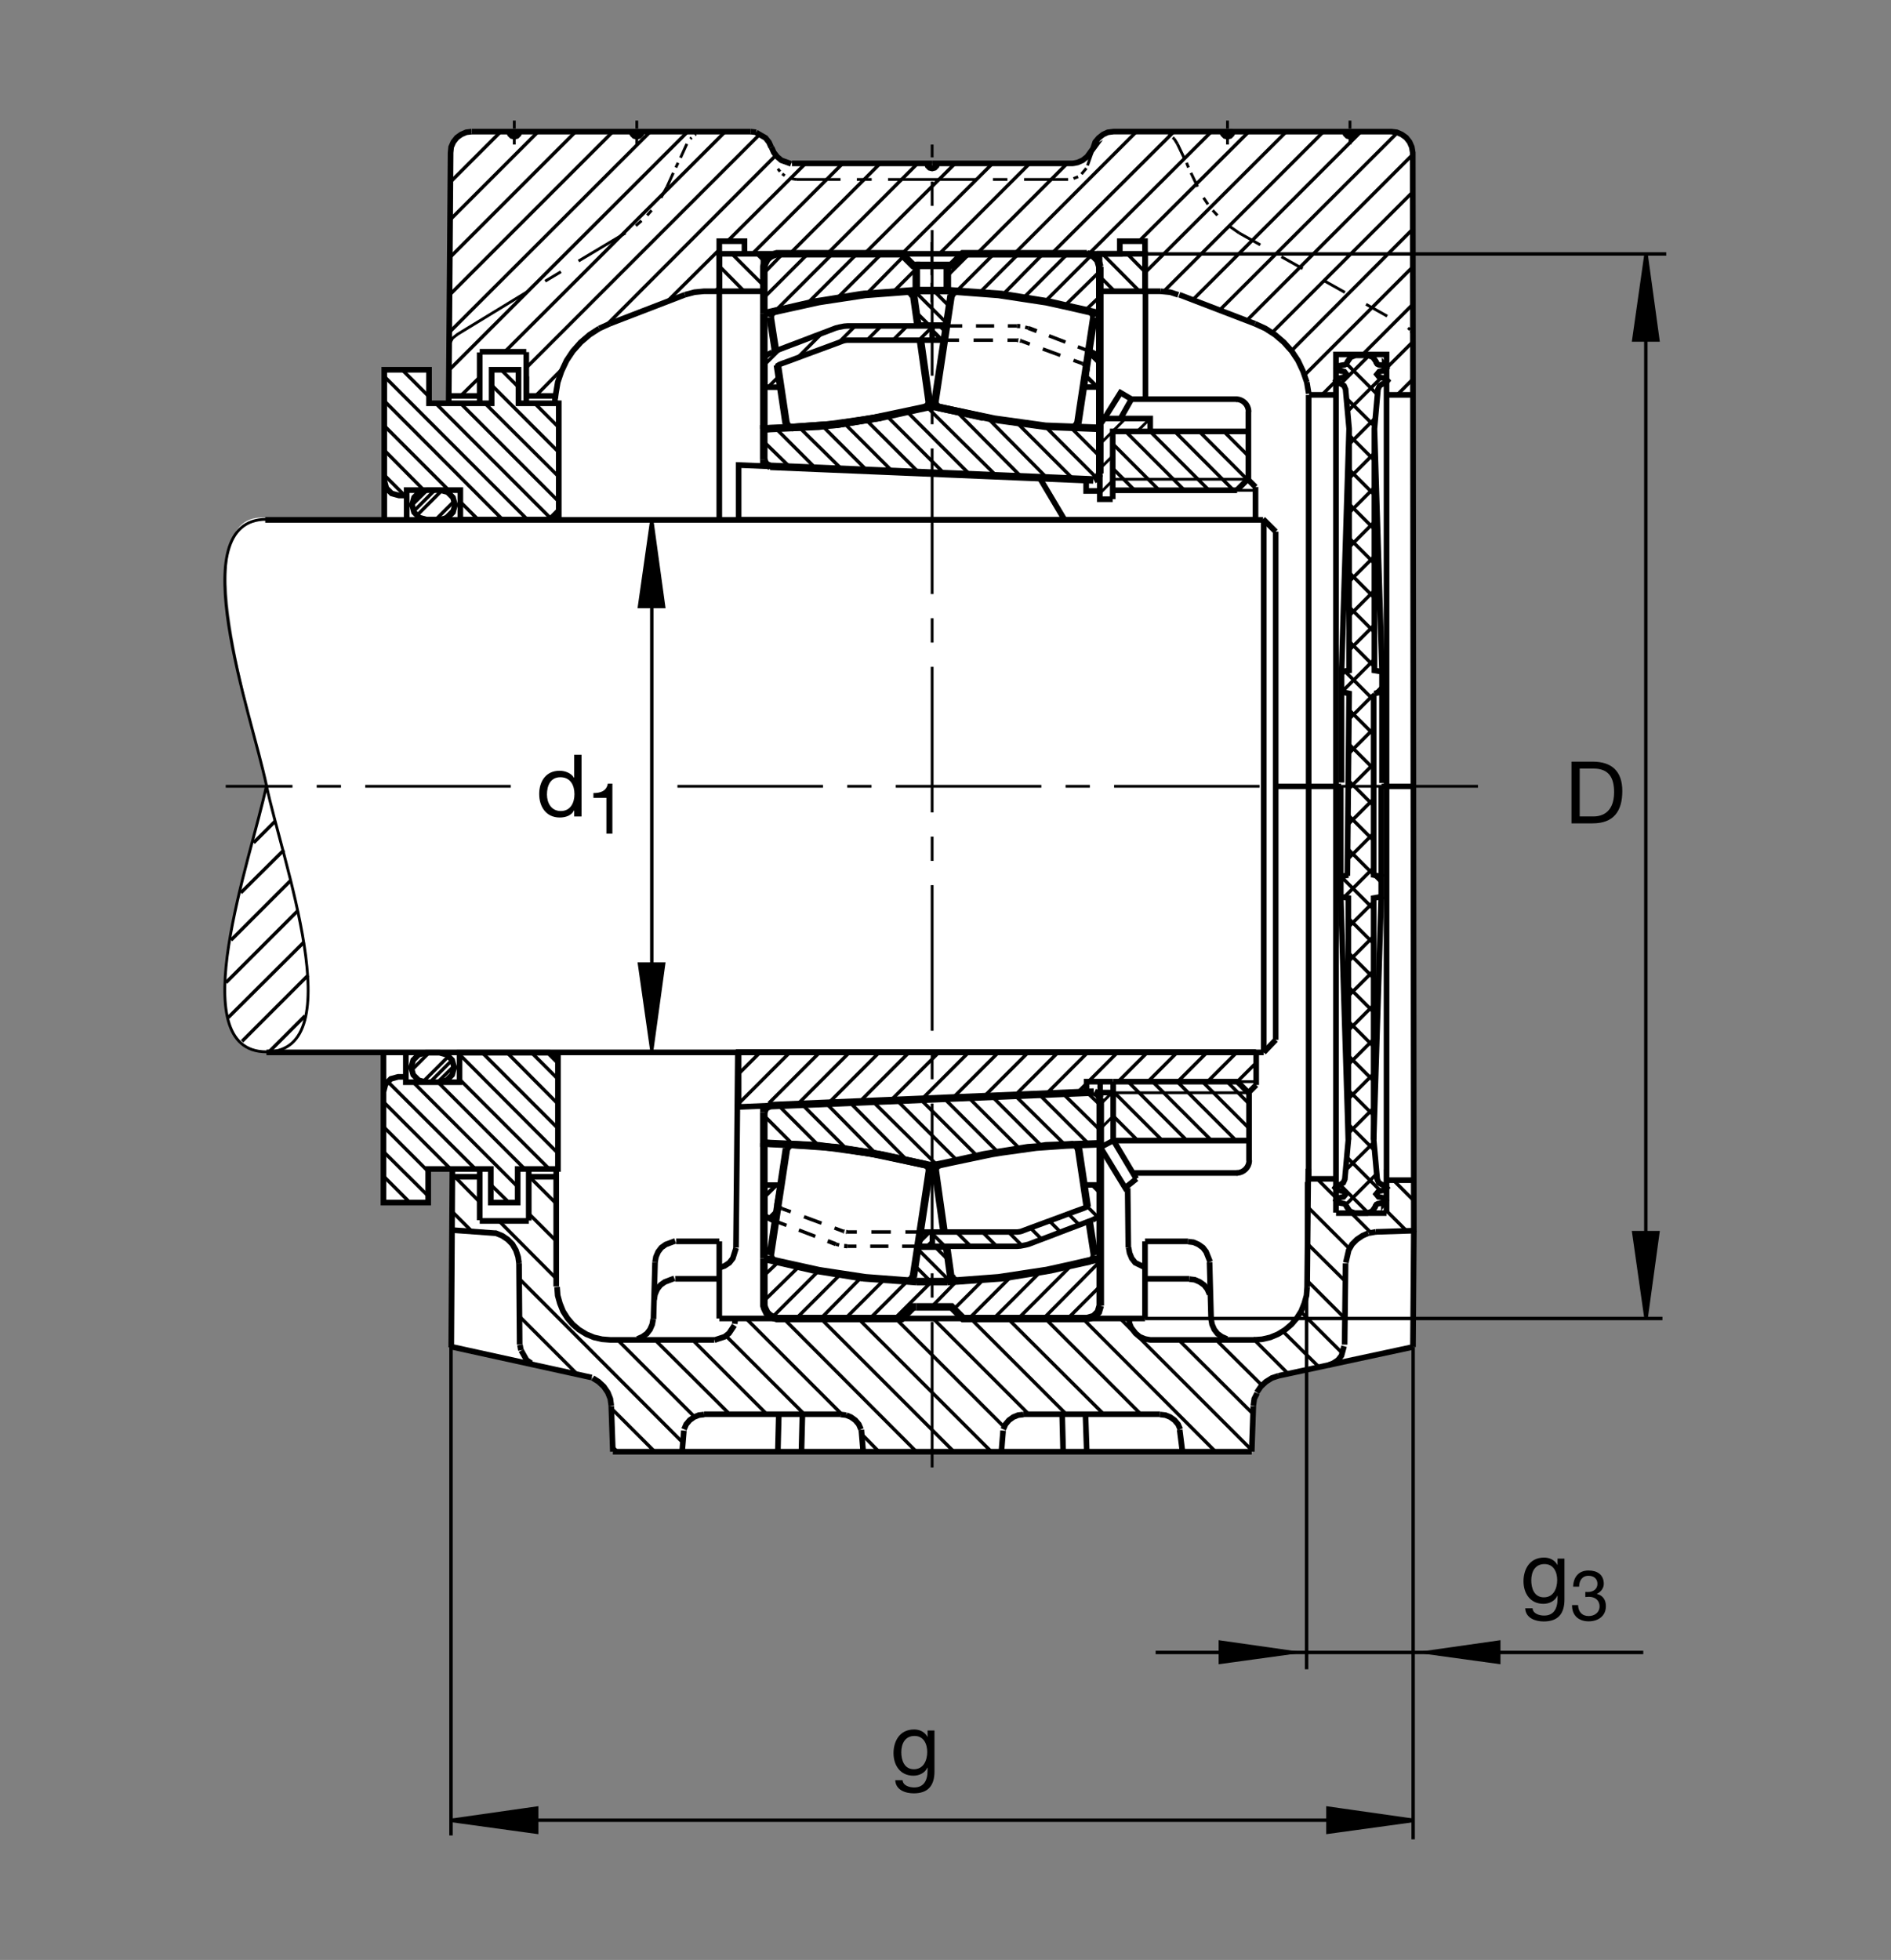 <?xml version="1.0" encoding="utf-8"?>
<!-- Generator: Adobe Illustrator 22.1.0, SVG Export Plug-In . SVG Version: 6.00 Build 0)  -->
<svg version="1.1" id="Ebene_1" xmlns="http://www.w3.org/2000/svg" xmlns:xlink="http://www.w3.org/1999/xlink" x="0px" y="0px"
	 viewBox="0 0 779.529 807.874" style="enable-background:new 0 0 779.529 807.874;" xml:space="preserve">
<rect x="0" y="0" width="779.529" height="807.874" fill="#808080" stroke="none"/>
<style type="text/css">
	.st0{fill:none;}
	.st1{fill:#FFFFFF;}
	.st2{fill:none;stroke:#000000;stroke-width:1.165;stroke-miterlimit:10.433;stroke-dasharray:60,10,10,10;}
	.st3{fill-rule:evenodd;clip-rule:evenodd;stroke:#000000;stroke-width:1.165;stroke-miterlimit:10;}
	.st4{fill:none;stroke:#000000;stroke-width:1.165;stroke-miterlimit:10;}
	.st5{fill:none;stroke:#000000;stroke-width:1.165;stroke-miterlimit:10.433;stroke-dasharray:10,10;}
	.st6{fill:none;stroke:#000000;stroke-width:2.329;stroke-miterlimit:10;}
	.st7{fill-rule:evenodd;clip-rule:evenodd;stroke:#000000;stroke-width:2.329;stroke-miterlimit:10;}
	.st8{fill:none;stroke:#000000;stroke-width:1.165;stroke-miterlimit:10.433;}
	.st9{fill:none;stroke:#000000;stroke-width:2.33;stroke-miterlimit:10.433;}
	.st10{fill:none;stroke:#000000;stroke-width:2.268;stroke-miterlimit:10.433;}
	.st11{fill:none;stroke:#000000;stroke-width:1.417;stroke-miterlimit:3.864;}
	.st12{stroke:#000000;stroke-width:1.417;stroke-miterlimit:3.864;}
	.st13{fill:none;stroke:#000000;stroke-width:3.107;stroke-miterlimit:10;}
	.st14{fill:none;stroke:#000000;stroke-width:2.268;stroke-miterlimit:3.864;}
	.st15{fill:none;stroke:#000000;stroke-width:1.417;stroke-miterlimit:10;}
	.st16{fill:none;stroke:#000000;stroke-width:1.7;stroke-miterlimit:10;}
	.st17{fill:none;stroke:#000000;stroke-width:1.701;stroke-miterlimit:10;stroke-dasharray:60,10,10,10;}
	.st18{fill:none;stroke:#000000;stroke-width:1.701;stroke-miterlimit:10;}
	.st19{fill:none;stroke:#000000;stroke-width:2.268;stroke-miterlimit:10;}
	.st20{fill:none;stroke:#000000;stroke-width:1.417;stroke-miterlimit:10.433;}
</style>
<polygon class="st0" points="0,0 779.529,0 779.529,807.874 0,807.874 0,0 "/>
<path class="st1" d="M158.545,214.158l-0.078-61.814l18.772-0.383l-0.266,14.383l8.04-0.745l0.747-102.729l0.239-2.2l0.962-2.212
	l1.374-1.767l1.802-1.306l2.173-0.882l2.261-0.247l115.068-0.01l2.063,0.376l3.469,1.78l1.218,1.407l1.03,1.594l0.938,2.344
	l1.501,2.063l1.687,1.968l2.624,0.938l2.251,0.657H442.2l1.973-0.374l2.246-0.938l1.597-1.36l1.782-2.344l0.385-0.576l0.786-1.675
	l0.605-1.594l1.504-1.734l1.641-1.36l1.967-0.842l2.53-0.33l114.4-0.012l2.168,0.288l2.094,0.862l1.846,1.352l1.191,1.602
	l0.987,2.051l0.489,2.708l0.063,492.15l-55.005,11.856l-2.734,0.909l-2.471,1.563l-2.08,1.953l-1.69,2.47l-1.04,2.603l-0.391,2.861
	l-0.649,18.989H384.37H252.48l-0.652-18.989l-0.391-2.861l-1.04-2.603l-1.689-2.47l-2.082-1.953l-3.045-2.07l-57.624-12.368
	l0.452-73.545l-9.885,0.005l0.183,13.677l-18.447-0.01l0.098-61.509l-48.41-0.611c-35.508,0-6.243-79.639-0.181-109.082
	c-6.062-29.445-32.429-110.783-1.875-110.737C162.473,213.411,158.545,214.158,158.545,214.158L158.545,214.158z"/>
<line class="st2" x1="609.266" y1="324.109" x2="274.529" y2="324.109"/>
<polygon class="st3" points="582.62,139.522 582.244,137.647 582.62,139.522 "/>
<polygon class="st3" points="581.985,137.159 581.658,136.368 581.985,137.159 "/>
<polygon class="st3" points="581.306,135.921 580.442,135.135 581.306,135.921 "/>
<polygon class="st3" points="510.813,96.048 506.526,93.062 510.813,96.048 "/>
<line class="st4" x1="501.858" y1="88.78" x2="499.91" y2="86.702"/>
<polygon class="st3" points="497.961,84.236 496.145,81.512 497.961,84.236 "/>
<polygon class="st3" points="450.232,62.791 448.318,68.191 450.232,62.791 "/>
<line class="st4" x1="447.835" y1="69.353" x2="445.808" y2="71.753"/>
<polygon class="st3" points="444.421,72.84 442.536,73.592 444.421,72.84 "/>
<polygon class="st3" points="477.453,54.253 479.919,54.512 477.453,54.253 "/>
<polygon class="st3" points="481.609,55.291 482.126,55.55 481.609,55.291 "/>
<path class="st4" d="M483.425,56.719l0.65,0.517 M484.075,57.237l1.294,2.078"/>
<polygon class="st3" points="328.31,73.982 325.974,73.592 328.31,73.982 "/>
<line class="st4" x1="323.508" y1="72.425" x2="322.471" y2="71.643"/>
<polygon class="st3" points="321.563,70.735 320.654,69.568 321.563,70.735 "/>
<polygon class="st3" points="291.189,54.253 288.723,54.512 291.189,54.253 "/>
<polygon class="st3" points="286.904,55.291 286.387,55.55 286.904,55.291 "/>
<polygon class="st3" points="285.088,56.719 284.568,57.237 285.088,56.719 "/>
<polygon class="st3" points="274.964,76.968 272.497,81.512 274.964,76.968 "/>
<line class="st4" x1="268.603" y1="86.702" x2="266.787" y2="88.78"/>
<polygon class="st3" points="264.451,90.984 262.115,93.062 264.451,90.984 "/>
<path class="st4" d="M384.255,73.982h-18.172 M359.333,73.982h-6.099 M346.484,73.982H328.31 M283.142,59.314l-2.598,5.71
	 M279.507,67.102l-0.908,1.949 M277.559,71.255l-2.595,5.713 M262.503,59.573V56.46 M262.503,55.162v-1.038 M262.503,52.952V49.71
	 M257.829,96.048l-19.34,11.552 M231.221,112.015l-6.49,3.894 M212.009,59.573V56.46 M212.009,55.162v-1.038 M212.009,52.952V49.71
	 M384.255,73.982h18.174 M409.309,73.982h5.967 M422.156,73.982h18.173 M485.369,59.314l2.724,5.71 M489.133,67.102l0.781,1.949
	 M490.95,71.255l2.729,5.713 M506.008,59.573V56.46 M506.008,55.162v-1.038 M506.008,52.952V49.71"/>
<line class="st5" x1="510.813" y1="96.048" x2="579.739" y2="134.746"/>
<path class="st4" d="M556.501,59.573V56.46 M556.501,55.162v-1.038 M556.501,52.952V49.71"/>
<path class="st6" d="M296.512,104.615v15.447 M520.95,433.787H109.844 M109.339,214.295h411.333 M216.943,162.246v-7.139
	 M539.5,162.246l-0.781-4.673 M538.719,157.574l-1.557-4.544l-2.076-4.411l-2.598-3.894l-3.242-3.636l-3.638-3.115l-4.023-2.596
	l-4.282-1.948 M471.999,120.061h-18.735v-15.447h18.735V120.061L471.999,120.061z M503.933,54.253l0.259,1.037l0.776,0.779
	l1.04,0.259l1.04-0.259l0.776-0.779c0,0,0.298-0.625,0.313-1.052 M516.911,552.298l3.375-0.259l3.374-0.776l3.115-1.299l2.984-1.822
	l2.598-2.207l2.207-2.592l1.817-2.857l1.299-3.242l0.908-3.247l0.259-3.505"/>
<polygon class="st7" points="214.346,554.373 214.736,556.58 214.346,554.373 "/>
<path class="st6" d="M214.873,556.697l2.2,3.906l1.945,1.299 M270.032,520.237l0.388-2.207l0.908-2.076l1.299-1.689l1.819-1.299
	l3.891-1.455"/>
<polygon class="st7" points="303.13,543.47 302.871,545.677 303.13,543.47 "/>
<path class="st6" d="M302.72,546.297l-2.185,3.276l-1.816,1.425l-4.246,1.392 M269.253,543.733l-0.391,2.202l-0.909,2.081
	l-1.298,1.689l-1.816,1.294l-2.077,0.909 M269.641,535.682l0.391-2.202l0.908-2.08l1.299-1.685l1.816-1.299l3.923-1.484
	 M296.512,522.576l2.207-0.781l1.945-1.299l1.428-1.816l1.345-4.297 M346.614,583.059l2.204,0.259 M348.818,583.318l1.948,0.781
	l1.819,1.299l1.426,1.684l0.908,2.08 M290.281,583.059l-2.207,0.259l-1.949,0.781l-1.816,1.299l-1.428,1.684l-0.908,2.08
	 M490.305,527.244l2.207,0.264l2.075,0.908l1.816,1.299l1.299,1.685l0.908,2.08 M499.26,543.733l0.391,2.202l0.908,2.081
	l1.299,1.689l1.816,1.294l2.075,0.909 M478.23,583.059l2.207,0.259l1.949,0.781l1.816,1.299l1.43,1.684l0.908,2.08 M489.783,511.8
	l2.207,0.258l2.08,0.909l1.816,1.299l1.294,1.689l1.669,4.165 M547.414,562.81l2.207-0.908l1.949-1.299l1.425-1.816l1.07-3.887
	 M421.897,583.059l-2.207,0.259l-1.944,0.781l-1.821,1.299l-1.426,1.684l-0.908,2.08 M571.575,162.769h11.196 M251.34,133.431
	l-4.284,1.948 M317.927,60.743l-0.909-2.078l-1.428-1.816l-3.887-2.225 M311.697,54.512l-2.207-0.259 M318.057,60.743l0.908,2.077
	l1.428,1.817l1.687,1.428l4.026,1.463 M264.58,54.253l-0.261,1.037l-0.779,0.779l-1.038,0.259l-1.04-0.259l-0.776-0.779
	c0,0-0.298-0.601-0.335-1.016 M214.087,54.253l-0.259,1.037l-0.778,0.779l-1.04,0.259l-1.037-0.259l-0.779-0.779
	c0,0-0.257-0.659-0.208-1.089 M478.362,120.061l4.023,0.388l3.335,1.082"/>
<polygon class="st7" points="567.146,507.776 564.289,508.294 567.146,507.776 "/>
<path class="st6" d="M564.104,508.284l-2.412,1.049l-2.334,1.557l-1.948,1.948l-1.426,2.466l-1.201,5.171 M527.039,567.098
	l-2.73,0.908l-2.465,1.557l-2.076,1.948l-1.69,2.461 M518.211,574.266l-1.167,2.304l-0.39,2.857 M478.23,582.933h-56.333
	 M384.255,598.377h131.748 M471.999,543.47H296.543 M346.614,582.933h-56.333 M251.99,579.427l-0.391-2.857l-1.038-2.597
	l-1.687-2.461l-2.077-1.948l-2.466-1.557 M269.383,543.733l0.649-23.496 M186.484,481.892l-0.462,73.491 M278.728,511.673h17.784
	 M355.068,589.324l0.762,9.052 M465.251,514.266l0.391,2.207l0.908,2.207l1.426,1.816l3.623,1.773 M471.999,511.673v31.797
	 M304.167,433.787l-0.776,80.479 M243.918,567.81l-57.666-12.656 M214.216,554.246l-0.259-33.491 M194.509,54.253h114.98
	 M318.057,60.743v0.129 M326.495,67.361h57.761 M282.363,121.49l-31.023,11.941 M550.857,162.769h-11.231 M550.725,499.837V146.123
	h20.85v354.089 M486.15,121.49l31.152,11.941 M216.943,166.109v-20.981 M489.783,511.673h-17.784 M498.611,520.237l0.649,23.496
	 M465.124,514.266l-0.263-24.551 M527.039,567.098l55.43-11.89 M490.305,527.117h-18.306 M251.99,579.558l0.647,18.818
	 M539.758,485.935h10.923 M582.469,555.247l0.357-47.91 M571.545,482.039v18.164 M571.575,500.032h-20.811 M539.319,481.736
	l-0.474,48.755 M554.685,520.755l-0.391,33.491 M516.653,579.558l-0.65,18.818 M413.513,589.685l-0.703,8.692 M296.512,543.47
	v-31.797 M571.453,486.477h11.279 M447.986,598.377l-0.518-15.444 M437.864,582.933l0.391,15.444 M384.255,598.377H252.637
	 M278.337,527.117h18.174 M321.042,582.933l-0.388,15.444 M330.388,598.377l0.391-15.444 M281.924,589.685l-0.73,8.692
	 M486.301,589.324l1.147,9.052 M197.744,166.407v-21.143 M185.173,163.194h12.583 M582.268,507.293l-15.122,0.484 M216.943,144.983
	h-19.187"/>
<path class="st8" d="M109.844,433.562c-35.432,0-6.05-80.371,0-109.755 M109.844,433.562c35.432,0,6.049-80.371,0-109.755
	 M109.844,214.051c-35.432,0-6.05,80.371,0,109.756"/>
<path class="st9" d="M539.47,162.82v323.145 M229.292,530.281v-48.467"/>
<path class="st6" d="M296.512,120.061h18.191v-15.447h-18.191V120.061L296.512,120.061z M296.512,214.295V99.422h10.383v5.193
	h154.724v-5.193h10.38v20.64h6.363"/>
<line class="st2" x1="384.255" y1="604.861" x2="384.255" y2="59.598"/>
<polyline class="st4" points="185.307,141.746 186.555,139.397 188.555,137.823 217.464,120.191 "/>
<path class="st6" d="M247.056,135.379l-4.024,2.596l-3.636,3.115l-3.244,3.636l-2.595,3.894l-2.078,4.411l-1.557,4.544l-0.779,4.673
	l-0.129,0.947h-12.07 M217.962,481.814v21.304 M197.744,481.892v21.089 M186.614,485.052h11.143 M218.01,503.265h-20.254
	 M229.436,485.052h-11.475 M472.185,164.59v-45.134 M158.415,214.195v-16.162 M230.342,210.647v3.548 M181.467,202.022l3.042,0.83
	l2.215,2.214l0.83,3.042l-0.83,3.045l-2.215,2.212l-3.042,0.83h-5.533l-3.044-0.83l-2.212-2.212l-0.83-3.045l0.83-3.042l2.212-2.214
	l3.044-0.83H181.467L181.467,202.022z M167.644,214.522v-10.051 M167.634,204.236h-3.135l-3.042-0.83l-2.214-2.212l-0.828-3.161
	v-45.62h18.443v13.831h25.818v-13.831h11.067v13.831h16.599v44.262l-3.691,3.689h-36.885v-12.173h-22.131V204.236L167.634,204.236z"
	/>
<line class="st9" x1="228.789" y1="163.108" x2="228.789" y2="166.109"/>
<path class="st6" d="M158.076,433.909v16.162 M230.002,437.459v-3.549 M181.128,446.082l3.045-0.83l2.212-2.212l0.83-3.047
	l-0.83-3.042l-2.212-2.212l-3.045-0.83h-5.532l-3.042,0.83l-2.215,2.212l-0.83,3.042l0.83,3.047l2.215,2.212l3.042,0.83H181.128
	L181.128,446.082z M167.305,433.582v10.054 M167.298,443.865h-3.137l-3.042,0.835l-2.212,2.212l-0.83,3.159v45.62h18.442v-13.833
	h25.818v13.833h11.067v-13.833h16.599v-44.263l-3.689-3.686h-36.884v12.172h-22.132V443.865L167.298,443.865z M229.636,530.491
	l0.261,3.505l0.909,3.247l1.296,3.242l1.819,2.857l2.207,2.592l2.596,2.207l2.986,1.822l3.115,1.299l3.374,0.776l3.374,0.259h42.861
	"/>
<line class="st2" x1="210.561" y1="324.109" x2="93.049" y2="324.109"/>
<path class="st6" d="M194.414,54.253l-2.207,0.259l-2.077,0.908l-1.817,1.299l-1.428,1.816l-0.908,2.078l-0.232,2.334
	l-0.779,102.861 M386.333,67.361l-0.258,1.04l-0.781,0.779l-1.038,0.259l-1.038-0.259l-0.779-0.779l-0.259-1.04 M554.427,54.253
	l0.258,1.037l0.776,0.779l1.04,0.259l1.04-0.259l0.776-0.779c0,0,0.263-0.606,0.263-1.016 M384.255,67.361h57.763l0.826-0.108
	l1.382-0.28l2.075-0.909l1.816-1.428l2.5-3.411l-0.049,0.027l0.923-2.717l1.431-1.687l1.816-1.429l1.934-0.886l2.373-0.295
	l113.979,0.014h0.523l2.207,0.259l2.075,0.908l1.822,1.299l1.426,1.816l0.908,2.078l0.391,2.334l0.445,444.766 M213.957,520.755
	l-0.39-2.724l-0.908-2.724l-1.428-2.466l-1.946-1.948l-2.336-1.557l-2.596-1.04l-0.593-0.009l-17.046-1.226 M517.43,552.298h-43.223
	l-1.02-0.161l-1.187-0.229l-2.207-0.909l-1.684-1.425l-1.748-2.276l-0.791-1.914l-0.059-1.914"/>
<line class="st4" x1="569.5" y1="495.955" x2="571.169" y2="494.285"/>
<path class="st6" d="M555.837,469.773l-3.13-100.129 M555.11,497.102l0.102,0.415 M569.397,361.324v-37.559 M566.267,469.773
	l3.13-100.129 M552.707,323.948v37.375"/>
<line class="st4" x1="566.687" y1="285.843" x2="569.714" y2="282.815"/>
<path class="st6" d="M556.15,176.744l-3.125,100.129 M555.422,149.414l0.102-0.415 M569.714,285.193v37.559 M566.579,176.744
	l3.135,100.129 M553.025,322.566v-37.373 M566.579,285.843l3.135-0.65v-8.32l-3.135-0.523v-99.606l1.465-16.272l0.625-1.46
	l1.357-0.835l1.148-0.208l0.83-1.045l-0.83-0.938l-2.608-0.523l-0.942-1.147l0.942-1.148l2.188-0.415l0.835-1.045l-0.835-1.045
	v0.107l-2.397-0.418l-0.625-0.313l-0.42-0.627l-0.103-0.415l-1.25-1.774l-1.987-0.73h-2.607h-2.607l-1.978,0.73l-1.255,1.774
	l-0.517,1.042l-0.63,0.313l-2.398,0.418l-0.835,0.938l0.835,1.045l2.193,0.415l0.938,1.148l-0.938,1.147l-2.607,0.523l-0.835,0.938
	l0.835,1.045l1.147,0.208l1.353,0.835l0.625,1.46l1.46,16.272v99.606l-3.125,0.523v8.32l3.125,0.65l-0.722,75.168 M566.267,286.119
	v74.555l3.13,0.65v8.32l-3.13,0.522v99.607l1.46,16.275l0.625,1.46l1.357,0.83l1.148,0.21l0.835,1.045l-0.835,0.937l-2.607,0.523
	l-0.938,1.147l0.938,1.148l2.192,0.415l0.83,1.045l-0.83,1.044v-0.107l-2.402,0.415l-0.625,0.317L567,497.102l-0.108,0.415
	l-1.25,1.777l-1.982,0.727h-2.607h-2.607l-1.983-0.727l-1.25-1.777l-0.522-1.04l-0.625-0.317l-2.398-0.415l-0.835-0.937l0.835-1.045
	l2.188-0.415l0.943-1.148l-0.943-1.147l-2.607-0.523l-0.835-0.937l0.835-1.045l1.147-0.21l1.358-0.83l0.625-1.46l1.46-16.275
	v-99.607l-3.13-0.522v-8.32l3.13-0.65 M520.95,433.792l4.921-5.171 M525.871,428.621V219.146 M520.672,213.943l5.2,5.205"/>
<line class="st9" x1="520.959" y1="214.278" x2="520.959" y2="433.841"/>
<path class="st10" d="M526.013,324.153h26.812 M569.514,324.153h13.311"/>
<polyline class="st6" points="282.363,121.49 286.255,120.45 290.281,120.061 296.512,120.061 "/>
<path class="st11" d="M176.118,202.022l-6.27,6.179 M179.624,214.195l7.745-7.746 M182.298,202.022l-10.513,10.513 M170.493,210.782
	l8.759-8.76 M187.368,209.49l-4.517,4.522 M158.703,196.111l7.5,7.5 M174.182,201.492l-15.745-15.884 M207.185,214.163
	l-48.516-48.654 M158.266,155.008l58.804,58.803 M227.287,213.931l-47.822-47.823 M189.785,166.192l40.417,40.42 M203.132,159.207
	l27.603,27.602 M230.288,176.128l-10.02-10.02 M158.335,175.408l26.101,26.104 M213.967,159.805l-7.405-7.402 M176.763,163.406
	l-11.102-11.101 M319.746,64.117l-69.705,69.834 M231.609,152.251l-10.576,10.708 M216.943,151.602l96.441-96.44 M298.977,54.253
	l-90.935,90.803 M185.307,152.344l98.223-98.091 M268.083,54.253l-82.617,82.485 M197.41,155.818l-7.366,7.236 M189.837,206.912
	l6.848,6.848 M230.537,196.712l-31.149-31.018 M185.576,121.314l67.061-67.061 M237.322,54.253l-51.77,51.767 M185.533,90.596
	l36.342-36.343 M206.428,54.253l-20.782,20.779 M300.193,99.114l31.883-31.753 M347.392,67.361l-37.253,37.253 M325.586,104.615
	l37.253-37.253 M378.284,67.361l-37.251,37.253 M356.348,104.615l37.383-37.253 M409.177,67.361l-37.383,37.253 M387.241,104.615
	l37.254-37.253 M275.293,124.016l21.643-21.516 M314.514,107.173l-2.559-2.559 M301.702,104.615l13,13 M306.766,120.061
	l-10.254-10.385 M296.512,118.245l-1.69,1.816 M453.386,113.965l6.094,6.096 M469.827,120.152l-15.406-15.537 M464.675,104.615
	l7.534,7.664 M439.939,67.361l-37.251,37.253 M418.132,104.615l50.362-50.361 M483.943,54.253l-50.493,50.361 M448.894,104.615
	l50.493-50.361 M514.836,54.253l-45.352,45.222 M471.999,112.403l58.282-58.149 M545.599,54.253l-65.811,65.808 M491.731,123.565
	l69.311-69.312 M576.072,54.668l-73.306,73.181 M513.928,132.134l68.403-68.406 M582.727,78.777l-58.286,58.286 M532.361,144.593
	l50.366-50.501 M582.727,109.671l-44.917,44.917 M545.466,162.246l6.104-6.101 M561.789,146.055l20.938-20.94 M582.727,140.562
	l-11.167,11.167 M582.727,155.979l-6.607,6.609 M93.164,405.003l29.693-29.693 M125.317,388.326l-31.203,31.076 M99.773,429.217
	l27.198-27.193 M125.74,418.728l-15.625,15.63 M104.556,347.371l8.945-8.945 M117.046,350.359l-17.779,17.649 M95.239,387.513
	l24.68-24.68 M180.388,446.082l6.27-6.177 M176.882,433.909l-7.744,7.744 M174.209,446.082l10.513-10.512 M186.013,437.322
	l-8.76,8.759 M197.725,495.437l-10.268-10.396 M217.995,500.262l11.331,11.333 M229.321,496.141l-11.101-11.099 M194.358,507.386
	l-7.92-7.92 M229.143,526.858l-23.486-23.618 M229.307,444.08l-10.42-10.42 M209.287,434.158l20.284,20.42 M189.485,434.685
	l40.503,40.645 M226.299,481.736l-36.604-36.602 M180.798,446.331l35.088,35.093 M213.166,488.938l-42.605-42.608 M160.083,446.087
	l35.484,35.352 M185.583,481.687l-27.324-27.324 M158.074,464.412l18.211,18.212 M229.675,464.778l-30.889-30.888 M202.331,488.338
	l7.354,7.217 M158.225,474.837l18.221,18.081 M169.131,495.838l-10.801-10.801 M300.793,582.933l-30.762-30.635 M254.585,552.298
	l31.67,31.67 M281.323,594.48l-67.366-67.495 M214.087,542.561l23.755,23.755 M251.99,580.467l17.91,17.91 M254.455,598.377
	l-1.818-1.948 M285.476,552.298l30.635,30.635 M331.555,582.933l-32.19-32.193 M307.544,543.47l39.458,39.463 M377.766,598.377
	l-54.775-54.907 M338.306,543.47l54.907,54.907 M408.66,598.377l-54.908-54.907 M369.199,543.47l44.783,44.785 M424.104,582.933
	l-39.458-39.463 M400.09,543.47l39.458,39.463 M454.997,582.933l-39.59-39.463 M430.852,543.47l39.463,39.463 M485.891,552.298
	l30.63,30.503 M520.159,570.989l-18.824-18.692 M516.003,597.727l-54.258-54.258 M446.301,543.47l54.776,54.907 M355.439,591.37
	l6.88,7.007 M539.626,498.04l16.617,16.617 M565.071,508.035l-8.101-8.096 M551.042,494.012l-7.881-7.886 M571.565,499.09
	l8.203,8.203 M582.703,494.778l-8.389-8.388 M528.738,548.641l15.381,15.249 M552.991,557.415l-16.91-16.875 M531.516,566.736
	l-14.194-14.194 M539.319,513.016l15.352,15.224 M554.524,543.543l-15.898-15.903 M556.15,179.351l10.43,10.43 M555.008,164.121
	l11.68,11.577 M555.11,149.937l12.724,12.725 M569.817,150.562l1.67,1.67 M553.337,150.457l-1.982,1.982 M552.712,158.177
	l11.577-11.577 M555.525,169.546l13.872-13.874 M556.15,183.106l10.85-10.85 M554.378,276.663l12.202,12.205 M556.15,264.356
	l10.43,10.43 M568.567,276.663l1.148,1.252 M556.15,250.171l10.43,10.43 M556.15,235.987l10.43,10.43 M556.15,221.802l10.43,10.43
	 M556.15,207.72l10.43,10.43 M556.15,193.536l10.43,10.429 M556.15,197.185l10.43-10.429 M556.15,211.37l10.43-10.43
	 M556.15,225.557l10.43-10.432 M556.15,239.742l10.43-10.43 M556.15,253.821l10.43-10.43 M556.15,268.006l10.43-10.43
	 M554.587,276.663l-1.563,1.565 M566.579,271.761l-13.555,13.559 M555.681,325.447L566.13,315 M555.837,339.71l10.43-10.43
	 M555.837,353.894l10.43-10.43 M566.267,360.569l-10.43-10.43 M555.837,336.06l10.43,10.43 M555.754,321.6l10.474,10.474
	 M556.15,306.807l10.078,10.076 M556.15,292.622l10.43,10.43 M566.579,285.948l-10.43,10.43 M556.15,310.459l10.43-10.432
	 M554.065,369.854l12.202-12.204 M555.837,382.161l10.43-10.43 M568.25,369.854l1.147-1.253 M555.837,396.346l10.43-10.43
	 M555.837,410.53l10.43-10.43 M555.837,424.715l10.43-10.43 M555.837,420.96l10.43,10.43 M555.837,406.775l10.43,10.43
	 M555.837,392.696l10.43,10.432 M555.837,378.511l10.43,10.43 M566.267,374.754l-13.56-13.557 M566.375,360.674l3.022,3.025
	 M555.837,438.797l10.43-10.43 M555.837,452.981l10.43-10.43 M555.837,467.166l10.43-10.43 M554.69,482.395l11.685-11.577
	 M554.797,496.58l12.719-12.725 M555.212,476.971l13.872,13.872 M555.837,463.411l10.85,10.85 M555.837,449.334l10.43,10.43
	 M555.837,435.144l10.43,10.435 M552.395,488.338l11.578,11.582"/>
<g>
	<g>
		<path d="M239.73,336.548h-3.028v-2.494h-0.072c-0.998,2.031-3.349,2.922-5.879,2.922c-5.665,0-8.48-4.489-8.48-9.691
			s2.779-9.584,8.408-9.584c1.888,0,4.596,0.713,5.95,2.886h0.072v-9.477h3.028V336.548z M231.179,334.303
			c4.062,0,5.629-3.492,5.629-6.948c0-3.634-1.639-6.983-5.807-6.983c-4.133,0-5.523,3.527-5.523,7.126
			C225.478,330.954,227.26,334.303,231.179,334.303z"/>
	</g>
</g>
<g>
	<g>
		<path d="M252.448,343.635h-2.471v-14.766h-5.349v-1.977c2.819,0,5.378-0.756,5.93-3.866h1.889V343.635z"/>
	</g>
</g>
<path class="st11" d="M185.915,552.84v203.73 M582.503,750.271H186.072 M582.532,555.286v202.88"/>
<polygon class="st12" points="547.419,755.232 582.854,750.359 547.419,745.31 547.419,755.232 "/>
<polygon class="st12" points="221.233,745.31 221.233,755.232 185.801,750.359 221.233,745.31 "/>
<g>
	<g>
		<path d="M385.222,730.158c0,5.986-2.744,9.05-8.551,9.05c-3.456,0-7.447-1.389-7.625-5.416h3.028
			c0.142,2.209,2.779,2.993,4.775,2.993c3.955,0,5.522-2.85,5.522-6.983v-1.211H382.3c-0.998,2.245-3.42,3.349-5.736,3.349
			c-5.487,0-8.23-4.311-8.23-9.335c0-4.347,2.138-9.727,8.516-9.727c2.316,0,4.382,1.033,5.487,3.064H382.3h0.071v-2.636h2.85
			V730.158z M382.229,722.142c0-3.242-1.425-6.591-5.237-6.591c-3.884,0-5.451,3.171-5.451,6.698c0,3.314,1.211,7.019,5.202,7.019
			S382.229,725.598,382.229,722.142z"/>
	</g>
</g>
<line class="st11" x1="268.689" y1="237.339" x2="268.689" y2="407.591"/>
<polygon class="st12" points="273.552,249.983 268.68,214.551 263.633,249.983 273.552,249.983 "/>
<polygon class="st12" points="263.633,397.391 273.552,397.391 268.68,432.825 263.633,397.391 "/>
<polygon class="st12" points="683.425,140.149 678.552,104.717 673.503,140.149 683.425,140.149 "/>
<polygon class="st12" points="673.503,508.079 683.425,508.079 678.552,543.514 673.503,508.079 "/>
<path class="st11" d="M678.464,118.484v417.636 M456.443,104.683h230.425 M471.985,543.475h213.32"/>
<g>
	<g>
		<path d="M647.816,313.948h8.729c7.839,0,12.221,3.919,12.221,12.114c0,8.515-3.741,13.325-12.221,13.325h-8.729V313.948z
			 M651.2,336.537h5.629c2.316,0,8.551-0.641,8.551-10.012c0-6.057-2.245-9.727-8.48-9.727H651.2V336.537z"/>
	</g>
</g>
<polygon points="618.537,676.082 618.537,685.999 583.103,681.126 618.537,676.082 "/>
<line class="st11" x1="677.41" y1="681.136" x2="476.389" y2="681.136"/>
<polygon points="502.356,685.999 537.79,681.126 502.356,676.082 502.356,685.999 "/>
<line class="st11" x1="538.625" y1="487.215" x2="538.625" y2="688.064"/>
<g>
	<g>
		<path d="M644.916,659.309c0,5.986-2.743,9.05-8.551,9.05c-3.456,0-7.447-1.39-7.625-5.416h3.029
			c0.143,2.209,2.779,2.993,4.774,2.993c3.955,0,5.523-2.85,5.523-6.983v-1.211h-0.071c-0.998,2.245-3.42,3.349-5.736,3.349
			c-5.487,0-8.23-4.311-8.23-9.335c0-4.347,2.138-9.727,8.515-9.727c2.316,0,4.383,1.033,5.487,3.064h-0.036h0.071v-2.637h2.85
			V659.309z M641.923,651.292c0-3.242-1.425-6.591-5.238-6.591c-3.884,0-5.451,3.171-5.451,6.698c0,3.313,1.211,7.019,5.202,7.019
			S641.923,654.748,641.923,651.292z"/>
	</g>
</g>
<g>
	<g>
		<path d="M653.517,656.189c0.378,0.029,0.727,0.029,1.075,0.029c2.093,0,3.924-1.134,3.924-3.372c0-2.151-1.57-3.314-3.663-3.314
			c-2.703,0-3.866,2.064-3.895,4.476h-2.471c0.145-3.924,2.238-6.656,6.366-6.656c3.575,0,6.279,1.715,6.279,5.523
			c0,1.802-1.279,3.372-2.849,4.099v0.058c2.5,0.552,3.721,2.529,3.721,5c0,4.128-3.227,6.279-7.093,6.279
			c-4.186,0-6.947-2.471-6.86-6.715h2.471c0.087,2.674,1.57,4.535,4.389,4.535c2.413,0,4.477-1.482,4.477-3.982
			c0-2.587-1.948-3.953-4.389-3.953c-0.494,0-1.018,0.029-1.483,0.087V656.189z"/>
	</g>
</g>
<path class="st4" d="M458.699,197.537h55.932 M384.119,124.576v-7.991 M384.119,113.389v-2.664 M384.119,107.796v-7.993
	 M453.625,192.986l5.328-5.327 M453.625,182.867l10.234-10.235 M452.107,176.78l1.333,1.331"/>
<path class="st6" d="M517.561,214.292v-13.54 M517.561,200.752l-2.93-2.93 M514.631,197.539v-19.695h-55.932v22.908
	 M458.699,200.752v4.98 M458.699,205.784h-5.327v-30.603l1.866-2.664h18.911v5.327 M461.897,172.517l4.526-7.991h43.55
	 M514.631,169.558v8.286 M509.973,202.102h-51.275"/>
<line class="st8" x1="517.327" y1="202.12" x2="508.323" y2="202.12"/>
<polyline class="st6" points="466.423,164.527 461.897,161.863 455.237,172.517 "/>
<path class="st13" d="M314.868,189.563l0.798,1.866l1.865,0.8 M317.532,192.229l133.178,5.594 M450.896,197.766l1.601-0.798
	l0.796-1.599 M453.371,129.368v-19.443 M453.371,109.925l-0.8-2.664l-1.861-1.863l-2.666-0.8 M448.044,104.598h-51.14l-4.792,4.795
	h-1.599v10.386 M390.513,119.778l21.042,1.602l21.04,3.196 M432.595,124.576l20.776,4.793 M314.868,129.368l20.776-4.793
	 M335.645,124.576l21.04-3.196l21.043-1.602 M377.727,119.778h6.392h6.394 M390.513,109.392h-12.786 M317.507,130.701l0.266-1.333
	l1.333-1.064 M449.109,128.304l-18.111-3.996l-18.115-2.928l-18.642-1.333 M374.241,120.047l1.333,0.532l0.798,1.333
	 M392.087,121.912l0.799-1.333l1.333-0.532 M374.266,120.047l-18.646,1.333 M355.62,121.38l-18.113,2.928l-18.11,3.996
	 M449.353,128.304l1.328,1.064l0.268,1.333 M450.95,130.701l-6.66,43.948 M444.289,174.383l-0.796,1.331l-1.333,0.535
	 M326.321,176.248l18.645-1.333l18.112-2.93 M314.868,192.229v-2.666 M453.371,176.78v-47.412 M314.868,176.78v-47.412"/>
<path class="st9" d="M514.695,169.737c0-2.868-2.325-5.193-5.196-5.193 M514.695,197.234l-4.722,4.721"/>
<path class="st6" d="M450.491,197.815l-146.011-6.12v22.598h213.008 M428.479,196.805l10.654,17.937"/>
<polyline class="st9" points="447.751,197.889 447.751,202.378 453.181,202.378 "/>
<path class="st13" d="M405.403,171.985l-18.111-3.994l-0.96-0.411l-0.639-0.656l-0.266-1.331l6.66-43.948 M377.727,119.778v-10.386
	h-1.333l-4.792-4.795h-51.406l-1.467,0.449l-1.355,0.706l-1.24,1.152l-0.887,1.828l-0.378,1.192v19.443"/>
<line class="st4" x1="453.586" y1="203.145" x2="458.913" y2="197.818"/>
<path class="st13" d="M453.371,195.159V176.78l-1.064-0.266l-21.309-0.801l-21.04-2.93l-24.505-5.144l-1.208-0.088l-1.447,0.117
	l-24.248,5.115l-21.043,2.93l-19.919,0.925l-1.408,0.12h-1.333v12.783 M319.695,144.773l-2.188-14.072 M376.624,121.646
	l1.789,12.681 M379.463,140.403l3.567,25.19l-0.149,1.131l-0.652,0.769l-1.065,0.498l-18.11,3.994l-18.113,2.93l-18.31,1.285
	l-0.916-0.12l-0.679-0.236l-0.678-0.738l-0.384-1.152l-3.505-23.447"/>
<path class="st11" d="M504.495,177.845l10.122,10.122 M514.578,198.052l-20.206-20.207 M484.25,177.845l23.979,23.979
	 M498.113,201.824l-23.984-23.979 M464.011,177.845l23.98,23.979 M477.6,201.824l-18.921-18.919 M458.679,193.025l8.799,8.799
	 M314.934,112.588l7.725-7.991 M333.047,104.598l-18.113,18.11 M319.729,128.037l23.44-23.44 M353.291,104.598l-20.244,20.244
	 M345.564,122.444l17.847-17.846 M372.468,105.662l-15.183,15.449 M368.472,120.047l9.321-9.322 M390.578,113.655l9.058-9.057
	 M409.753,104.598l-15.18,15.18 M404.162,120.313l15.713-15.715 M429.997,104.598l-16.514,16.782 M422.273,122.444l17.847-17.846
	 M449.87,105.235l-18.803,18.809 M439.319,125.64l14.116-13.853 M453.435,122.178l-5.859,5.593 M430.798,175.713l21.255,21.255
	 M453.44,188.233l-11.724-11.719 M442.317,197.356l-22.974-22.973 M407.361,172.517l23.989,24.258 M420.842,196.39l-26.585-26.853
	 M382.126,167.796l28.477,28.208 M399.724,195.513l-25.659-25.66 M365.808,171.719l23.44,23.44 M379.155,195.186l-21.87-21.868
	 M348.23,174.649l19.429,19.429 M357.422,193.96l-18.25-18.247 M329.585,176.248l17.598,17.329 M336.172,192.954l-16.443-16.44
	 M314.936,182.107l10.611,10.344 M390.127,133.086l-12.796-12.796 M391.203,126.119l-5.825-5.828 M382.971,133.973l-5.259-5.257"/>
<polyline class="st14" points="447.258,150.281 447.893,150.679 448.176,151.243 448.161,151.807 446.711,159.554 453.288,159.554 
	453.288,147.117 451.853,146.045 450.227,145.198 447.683,144.236 "/>
<path class="st15" d="M432.424,138.416l6.782,2.6 M444.294,142.937l3.388,1.299 M442.527,148.531l3.604,1.301 M437.087,146.497
	l-7.207-2.656"/>
<line class="st14" x1="448.743" y1="144.632" x2="447.854" y2="150.557"/>
<line class="st16" x1="446.13" y1="149.832" x2="447.258" y2="150.281"/>
<path class="st15" d="M390.618,134.349h6.066 M402.336,134.349h7.486 M415.476,134.349h3.74"/>
<line class="st17" x1="423.948" y1="135.196" x2="427.341" y2="136.497"/>
<path class="st15" d="M424.514,141.863l-3.599-1.355 M419.358,140.225h-4.023 M409.328,140.225h-7.983 M395.342,140.225h-5.737"/>
<line class="st17" x1="419.216" y1="134.349" x2="420.559" y2="134.461"/>
<line class="st15" x1="422.61" y1="134.859" x2="423.948" y2="135.196"/>
<path class="st17" d="M419.358,140.225l0.425,0.056 M420.491,140.396l0.424,0.113"/>
<path class="st14" d="M392.156,120.794l-0.777-0.769l0.03-0.012l-7.115-0.022l-7.371,0.078l-0.537,0.769l1.99,12.622l0.559,0.515
	l10.979,0.002l0.425-0.395l1.846-12.8 M378.359,133.467v0.876 M384.231,134.349v5.85"/>
<line class="st16" x1="388.73" y1="140.186" x2="389.739" y2="134.392"/>
<path class="st14" d="M384.267,140.225h5.003 M384.219,134.349h-8.655h-3.742h-5.65h-7.488h-5.649h-3.746l-1.342,0.112l-2.048,0.398
	l-1.341,0.337l-3.391,1.301l-5.086,1.919l-6.782,2.6l-5.086,1.921l-3.388,1.299l-2.544,0.962 M320.559,151.934l-0.087-0.742
	l0.142-0.512l0.634-0.398l1.13-0.449l3.604-1.301l5.437-2.034l7.204-2.656l5.369-1.978l3.603-1.355l0.422-0.113l0.706-0.115
	l0.424-0.056h4.029h6.004h7.981h6.003h3.955h7.219 M390.281,134.349h-6.062 M320.581,151.934l1.357,7.671h-6.694v-12.544
	 M315.245,147.117l1.413-1.072l1.624-0.847"/>
<line class="st11" x1="321.822" y1="159.363" x2="321.477" y2="159.568"/>
<path class="st15" d="M357.4,140.225l5.732-5.735 M368.105,140.225l5.732-5.735 M378.813,140.225l5.396-5.396 M345.596,141.319
	l6.828-6.829 M328.65,147.559l10.117-10.117 M315.413,150.088l5.735-5.732 M316.592,159.617l4.387-4.385"/>
<path class="st18" d="M384.209,136.177l4.131,4.133 M387.583,134.407l1.939,1.938 M448.625,145.198l4.551,4.553 M447.61,154.895
	l4.556,4.551"/>
<path class="st4" d="M468.694,177.918l5.327-5.327 M458.899,450.433H514.9 M458.889,460.022l-5.332,5.332"/>
<line class="st19" x1="458.894" y1="470.149" x2="453.328" y2="473.089"/>
<line class="st4" x1="316.214" y1="471.219" x2="314.88" y2="469.886"/>
<path class="st6" d="M517.834,433.435v13.78 M517.834,447.215l-2.935,2.935 M514.9,450.428v19.721h-56.001v-24.336 M458.899,450.359
	h-5.337v22.461l10.259,16.802l4.692-3.77 M514.9,478.45v-8.301 M510.237,445.857h-51.338"/>
<line class="st8" x1="517.6" y1="445.843" x2="508.581" y2="445.843"/>
<path class="st13" d="M314.883,458.416l0.798-1.865l1.867-0.801 M317.549,455.75l133.347-5.6 M451.086,450.203l1.602,0.801
	l0.801,1.601 M453.562,518.689v19.468 M453.562,538.157l-0.801,2.671l-1.865,1.865l-2.666,0.801 M448.23,543.494h-51.206l-4.8-4.8
	h-1.602 M390.622,528.289l21.069-1.597l21.069-3.203 M432.761,523.489l20.801-4.8 M314.883,518.689l20.801,4.8 M335.684,523.489
	l21.069,3.203l21.067,1.597 M377.82,528.289h6.402h6.401 M390.622,538.694H377.82 M451.164,517.356l-0.268,1.333l-1.333,1.07
	 M449.294,519.759l-18.134,3.999l-18.135,2.934l-18.669,1.333 M394.355,528.025l-1.331-0.532l-0.801-1.338 M376.487,526.155
	l-0.799,1.338l-1.333,0.532 M374.355,528.025l-18.669-1.333 M355.686,526.692l-18.135-2.934l-18.137-3.999 M319.148,519.759
	l-1.333-1.07l-0.266-1.333 M317.549,517.356l6.668-44.004 M324.216,473.621l0.798-1.337l1.333-0.533 M326.348,471.751l18.669,1.333
	l18.137,2.934 M314.883,455.75v2.666 M453.562,471.219v47.47 M314.883,471.219v47.47"/>
<path class="st9" d="M514.969,478.269c0,2.871-2.329,5.201-5.201,5.201 M514.969,450.74l-4.732-4.731"/>
<polyline class="st6" points="450.676,450.154 304.48,456.282 304.48,433.655 517.761,433.655 "/>
<polyline class="st9" points="447.932,450.262 447.932,445.852 458.84,445.852 "/>
<path class="st13" d="M363.154,476.018l18.135,3.999l0.96,0.41l0.64,0.659l0.266,1.333l-6.667,44.004 M377.82,538.694h-1.333
	l-4.8,4.8h-51.472l-1.467-0.449l-1.359-0.708l-1.241-1.153l-0.886-1.835l-0.379-1.192v-19.468"/>
<line class="st4" x1="458.328" y1="450.457" x2="453.601" y2="455.183"/>
<path class="st13" d="M453.562,452.815v18.404l-1.064,0.269l-21.337,0.796l-21.07,2.935l-24.531,5.151l-1.211,0.087l-1.451-0.117
	l-24.277-5.122l-21.069-2.935l-19.944-0.923l-1.413-0.122h-1.333V458.44 M448.973,503.265l2.192,14.091 M391.97,526.424l-1.792-12.7
	 M389.128,507.64l-3.574-25.22l0.151-1.133l0.652-0.772l1.067-0.498l18.134-3.999l18.135-2.934l18.335-1.284l0.913,0.117l0.678,0.24
	l0.684,0.737l0.381,1.153l3.511,23.481"/>
<path class="st11" d="M469.036,470.149l-10.132-10.132 M458.938,449.92l20.234,20.229 M489.304,470.149l-24.009-24.008
	 M475.432,446.141l24.009,24.008 M509.573,470.149l-24.009-24.008 M495.964,446.141l18.945,18.945 M514.91,454.949l-8.813-8.808
	 M453.494,519.895l-23.331,23.599 M419.758,543.494l22.158-22.158 M428.967,524.148l-19.341,19.346 M399.49,543.494l17.553-17.554
	 M405.603,527.244l-12.332,12.334 M383.987,538.728l10.298-10.566 M384.289,528.025l-15.661,15.659 M358.62,543.494l15.201-15.205
	 M364.221,527.757l-15.735,15.737 M338.352,543.494l16.534-16.802 M346.086,525.623l-17.871,17.871 M318.452,542.854l18.831-18.833
	 M329.016,522.425l-14.133,13.867 M314.883,525.891l5.866-5.601 M337.551,472.283l-16.568-16.568 M314.88,459.749l11.736,11.739
	 M330.605,455.208l18.411,18.413 M361.018,475.486l-20.452-20.718 M350.276,454.344l23.862,24.126 M386.282,480.213l-26.551-26.284
	 M369.778,453.572l24.578,24.58 M402.624,476.287l-22.988-22.988 M389.26,452.791l21.9,21.894 M420.227,473.352l-20.903-20.903
	 M408.87,451.858l20.424,20.425 M438.894,471.751l-20.41-20.147 M428.376,451.101l20.386,20.386 M453.562,465.887l-15.473-15.21
	 M453.552,455.491l-5.517-5.249 M378.45,514.969l12.813,12.813 M377.37,521.941l5.835,5.84 M385.615,514.08l5.266,5.264"/>
<path class="st20" d="M325.96,433.435l-21.275,21.275 M338.242,433.435l-21.277,21.275 M350.525,433.435l-21.277,21.275
	 M362.807,433.435l-21.276,21.275 M375.09,433.435l-20.793,20.791 M387.37,433.435l-20.209,20.21 M399.651,433.435l-19.727,19.727
	 M411.936,433.435l-19.05,19.048 M424.216,433.435l-18.662,18.663 M436.496,433.435l-18.081,18.081 M448.777,433.435l-17.495,17.5
	 M447.912,446.585l-3.867,3.868 M473.342,433.435l-12.569,12.569 M485.628,433.435l-12.471,12.471 M497.908,433.435l-12.569,12.564
	 M510.188,433.435l-12.47,12.471 M517.829,438.079l-7.924,7.92 M313.68,433.435l-8.995,8.995 M461.062,433.435l-12.378,12.378"/>
<path class="st6" d="M458.938,469.993l9.478,15.908 M467.014,483.484h43.223"/>
<line class="st10" x1="453.523" y1="450.457" x2="453.523" y2="446.009"/>
<line class="st11" x1="440.163" y1="543.494" x2="453.318" y2="530.34"/>
<polyline class="st14" points="321.243,497.752 320.608,497.351 320.325,496.79 320.339,496.224 321.792,488.47 315.205,488.47 
	315.205,500.916 316.648,501.99 318.274,502.84 320.82,503.802 "/>
<path class="st15" d="M336.096,509.632l-6.789-2.603 M324.214,505.105l-3.393-1.303 M325.982,499.5l-3.606-1.298 M331.428,501.541
	l7.214,2.656"/>
<line class="st14" x1="319.758" y1="503.406" x2="320.65" y2="497.474"/>
<line class="st16" x1="322.375" y1="498.201" x2="321.243" y2="497.752"/>
<path class="st15" d="M377.959,513.704h-6.077 M366.225,513.704h-7.497 M353.072,513.704h-3.75"/>
<line class="st17" x1="344.582" y1="512.854" x2="341.189" y2="511.556"/>
<path class="st15" d="M344.018,506.18l3.606,1.358 M349.18,507.82h4.03 M359.224,507.82h7.99 M373.227,507.82h5.745"/>
<line class="st17" x1="349.322" y1="513.704" x2="347.978" y2="513.592"/>
<line class="st15" x1="345.928" y1="513.196" x2="344.582" y2="512.854"/>
<path class="st17" d="M349.18,507.82l-0.423-0.058 M348.049,507.649l-0.425-0.112"/>
<path class="st14" d="M376.416,527.273l0.779,0.771l-0.029,0.014l7.124,0.02l7.38-0.078l0.537-0.766l-1.995-12.642l-0.556-0.513
	l-10.994-0.005l-0.424,0.396l-1.848,12.817 M390.234,514.588v-0.879 M384.353,513.704v-5.859"/>
<line class="st16" x1="379.849" y1="507.859" x2="378.838" y2="513.66"/>
<path class="st14" d="M384.316,507.82h-5.008 M384.365,513.704h8.665h3.747h5.656h7.5h5.659h3.745l1.343-0.112l2.051-0.396
	l1.348-0.342l3.394-1.299l5.093-1.924l6.787-2.603l5.093-1.924l3.393-1.303l2.549-0.962 M448.108,496.097l0.088,0.742l-0.142,0.512
	l-0.635,0.401l-1.133,0.449l-3.608,1.298l-5.445,2.041l-7.217,2.656l-5.371,1.982l-3.609,1.358l-0.424,0.112l-0.708,0.112
	l-0.425,0.058h-4.028h-6.016h-7.993h-6.009h-3.962h-7.227 M378.296,513.704h6.069 M448.089,496.097l-1.362-7.681h6.704v12.559
	 M453.43,500.916l-1.416,1.074l-1.626,0.85"/>
<path class="st15" d="M425.066,506.468l4.375,4.375 M432.693,503.372l4.487,4.487 M440.51,500.467l4.404,4.409 M415.589,507.708
	l5.849,5.855 M404.866,507.708l5.991,5.991 M394.438,508.001l5.74,5.737"/>
<path class="st18" d="M379.05,511.873l4.136-4.141 M382.427,513.645l1.941-1.943 M317.038,502.146l3.309-3.311 M315.329,493.133
	l4.561-4.56"/>
<path class="st15" d="M384.378,508.577l5.161,5.161 M448.078,497.205l4.405,4.404 M450.105,488.416l3.286,3.286"/>
<g>
</g>
<g>
</g>
<g>
</g>
<g>
</g>
<g>
</g>
<g>
</g>
<g>
</g>
<g>
</g>
<g>
</g>
<g>
</g>
<g>
</g>
<g>
</g>
</svg>
